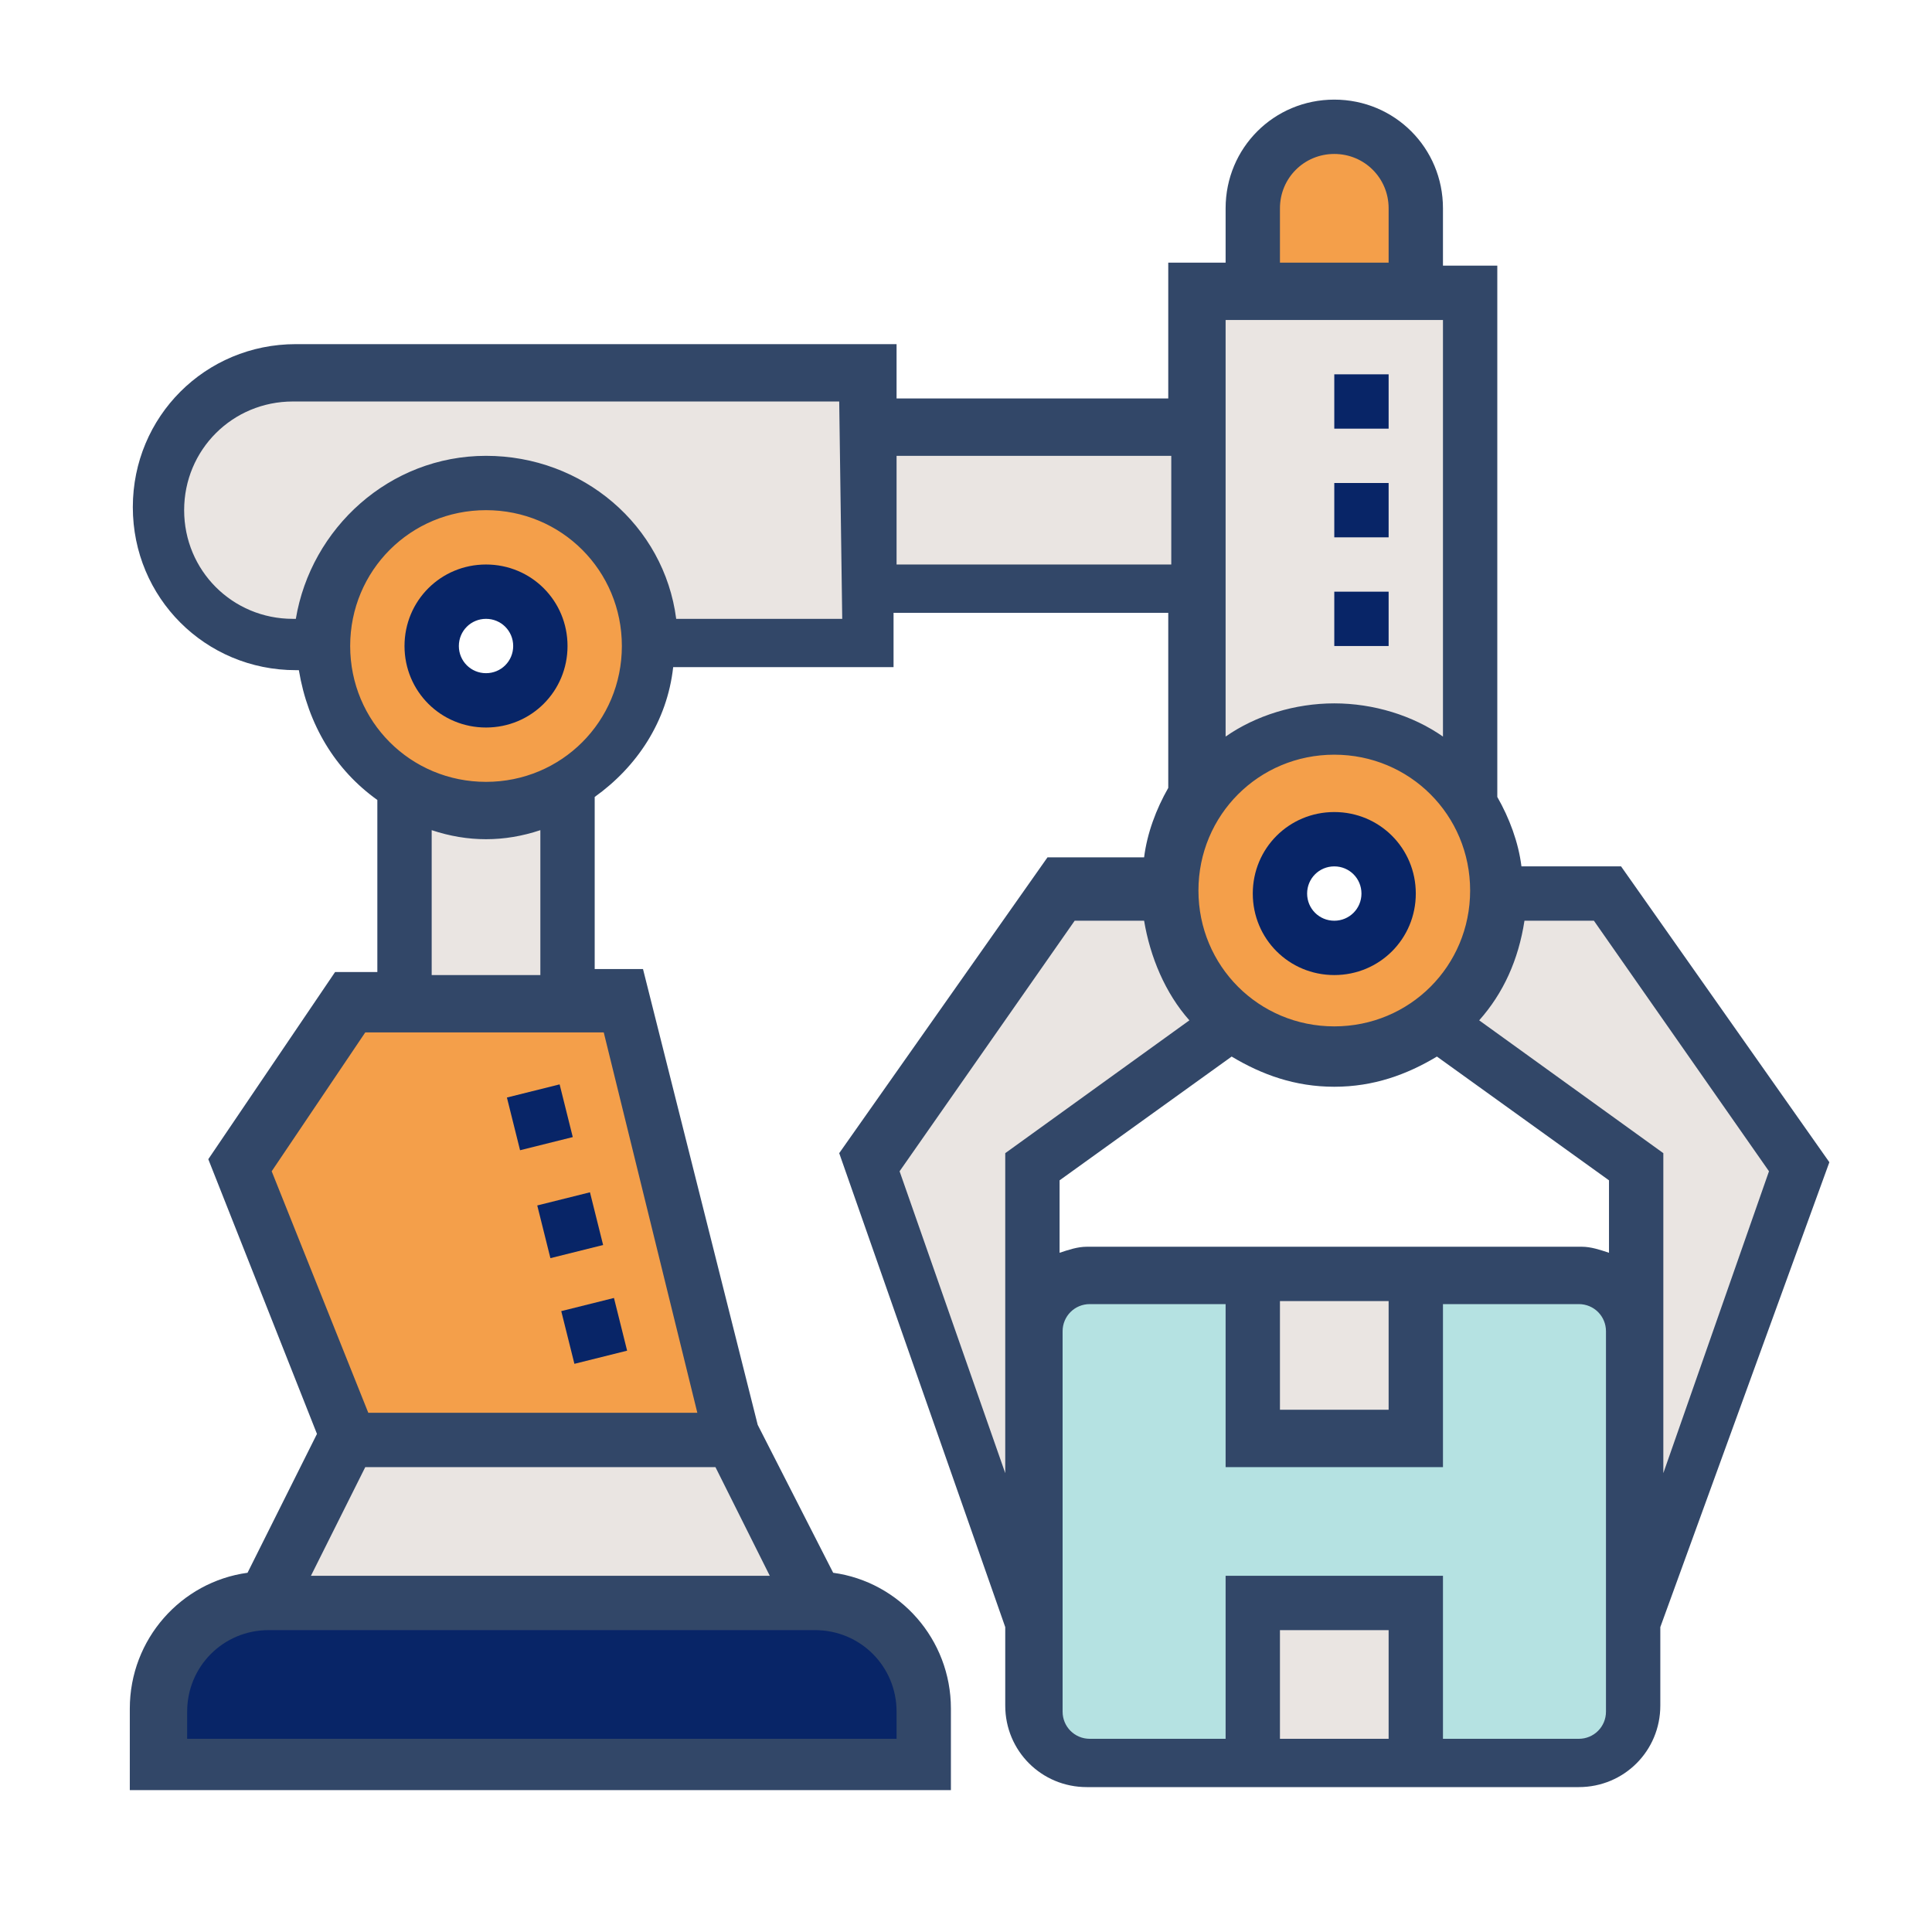 <?xml version="1.0" encoding="UTF-8"?> <!-- Generator: Adobe Illustrator 25.2.3, SVG Export Plug-In . SVG Version: 6.00 Build 0) --> <svg xmlns="http://www.w3.org/2000/svg" xmlns:xlink="http://www.w3.org/1999/xlink" id="Layer_1" x="0px" y="0px" viewBox="0 0 64 64" style="enable-background:new 0 0 64 64;" xml:space="preserve"> <style type="text/css"> .st0{fill:#082567;} .st1{fill:#F49F4A;} .st2{fill:#EAE5E2;} .st3{fill:#B5E2E2;} .st4{fill:#324768;} </style> <g id="Layer_5"> <g> <g> <path class="st0" d="M27,53.1c2,0,3.6,1.6,3.6,3.6v1.8H5.3v-1.8c0-2,1.6-3.6,3.6-3.6H27z"></path> <polygon class="st1" points="24.3,47.7 11.6,47.7 8,38.6 11.6,33.2 13.4,33.2 18.8,33.2 20.6,33.2 "></polygon> <polygon class="st2" points="24.3,47.7 27,53.1 8.9,53.1 11.6,47.7 "></polygon> <path class="st2" d="M18.8,26.1v7.1h-5.4v-7.1c0.8,0.5,1.7,0.7,2.7,0.7C17.1,26.9,18,26.6,18.8,26.1z"></path> <path class="st1" d="M46.9,6.9v2.7h-5.4V6.9c0-0.8,0.3-1.4,0.8-1.9s1.2-0.8,1.9-0.8C45.7,4.2,46.9,5.4,46.9,6.9z"></path> <rect x="28.8" y="14.2" class="st2" width="10.9" height="5.4"></rect> <path class="st2" d="M28.8,19.6v1.8h-7.2c0-3-2.4-5.4-5.4-5.4s-5.4,2.4-5.4,5.4H9.9c-2.5,0-4.5-2-4.5-4.5c0-1.2,0.5-2.4,1.3-3.2 c0.8-0.8,2-1.3,3.2-1.3h19v1.8L28.8,19.6L28.8,19.6z"></path> <path class="st2" d="M41.5,9.7h5.4h1.8v16.9c-1-1.5-2.6-2.4-4.5-2.4c-1.9,0-3.6,1-4.5,2.4v-7v-5.4V9.7 C39.7,9.7,41.5,9.7,41.5,9.7z"></path> <path class="st1" d="M16.1,16c3,0,5.4,2.4,5.4,5.4c0,2-1.1,3.8-2.7,4.7c-0.8,0.5-1.7,0.7-2.7,0.7s-1.9-0.3-2.7-0.7 c-1.6-0.9-2.7-2.7-2.7-4.7C10.7,18.4,13.1,16,16.1,16z M17.9,21.4c0-1-0.8-1.8-1.8-1.8s-1.8,0.8-1.8,1.8s0.8,1.8,1.8,1.8 S17.9,22.4,17.9,21.4z"></path> <path class="st1" d="M48.7,26.6c0.6,0.9,0.9,1.9,0.9,3c0,1.7-0.8,3.3-2.1,4.3c-0.9,0.7-2.1,1.2-3.4,1.2s-2.4-0.4-3.4-1.2 c-1.3-1-2.1-2.5-2.1-4.3c0-1.1,0.3-2.1,0.9-3c1-1.5,2.6-2.4,4.5-2.4C46.1,24.1,47.7,25.1,48.7,26.6z M46,29.6 c0-1-0.8-1.8-1.8-1.8s-1.8,0.8-1.8,1.8s0.8,1.8,1.8,1.8S46,30.6,46,29.6z"></path> <path class="st2" d="M34.2,51.3V54l-5.4-15.4l6.3-9.1c0,0,1.9,0,3.6,0c0,1.7,0.8,3.3,2.1,4.3c-3,2.1-6.6,4.8-6.6,4.8V44V51.3z"></path> <path class="st2" d="M59.6,38.6L54.2,54v-2.7v-7.2v-5.4l-6.6-4.8c1.3-1,2.1-2.5,2.1-4.3h3.6L59.6,38.6z"></path> <path class="st3" d="M52.3,58.5H36c-1,0-1.8-0.8-1.8-1.8V44c0-1,0.8-1.8,1.8-1.8h16.3c1,0,1.8,0.8,1.8,1.8v12.7 C54.1,57.7,53.3,58.5,52.3,58.5z"></path> <rect x="41.5" y="53.1" class="st2" width="5.4" height="5.4"></rect> <rect x="41.5" y="42.2" class="st2" width="5.4" height="5.4"></rect> </g> <g> <rect x="17" y="36.1" transform="matrix(0.97 -0.242 0.242 0.97 -8.434 5.454)" class="st0" width="1.8" height="1.8"></rect> <rect x="18" y="39.7" transform="matrix(0.97 -0.242 0.242 0.97 -9.27 5.779)" class="st0" width="1.8" height="1.8"></rect> <rect x="18.8" y="43.2" transform="matrix(0.97 -0.242 0.242 0.97 -10.098 6.078)" class="st0" width="1.8" height="1.8"></rect> <path class="st0" d="M16.1,18.7c-1.5,0-2.7,1.2-2.7,2.7s1.2,2.7,2.7,2.7s2.7-1.2,2.7-2.7S17.6,18.7,16.1,18.7z M16.1,22.3 c-0.5,0-0.9-0.4-0.9-0.9s0.4-0.9,0.9-0.9s0.9,0.4,0.9,0.9C17,21.9,16.6,22.3,16.1,22.3z"></path> <path class="st0" d="M44.2,32.3c1.5,0,2.7-1.2,2.7-2.7s-1.2-2.7-2.7-2.7s-2.7,1.2-2.7,2.7S42.7,32.3,44.2,32.3z M44.2,28.7 c0.5,0,0.9,0.4,0.9,0.9s-0.4,0.9-0.9,0.9s-0.9-0.4-0.9-0.9S43.7,28.7,44.2,28.7z"></path> <path class="st4" d="M60.6,38.5l-6.9-9.8h-3.3c-0.1-0.8-0.4-1.6-0.8-2.3V8.8h-1.8V6.9c0-2-1.6-3.6-3.6-3.6s-3.6,1.6-3.6,3.6v1.8 h-1.9v4.5h-9v-1.8H9.8c-3,0-5.4,2.4-5.4,5.4s2.4,5.4,5.4,5.4h0.1c0.3,1.8,1.2,3.3,2.6,4.3v5.7h-1.4l-4.2,6.2l3.6,9.1l-2.3,4.6 c-2.2,0.3-3.9,2.2-3.9,4.5v2.7h27.2v-2.7c0-2.3-1.7-4.2-3.9-4.5l-2.5-4.9l-3.8-15.1h-1.6v-5.7c1.4-1,2.4-2.5,2.6-4.3h7.3v-1.8 h9.1v5.8c-0.4,0.7-0.7,1.5-0.8,2.3h-3.2l-6.9,9.8l5.5,15.7v2.6c0,1.5,1.2,2.7,2.7,2.7h16.3c1.5,0,2.7-1.2,2.7-2.7v-2.6L60.6,38.5 z M42.4,43.1H46v3.6h-3.6V43.1z M36,41.3c-0.3,0-0.6,0.1-0.9,0.2v-2.4l5.7-4.1c1,0.6,2.1,1,3.4,1s2.4-0.4,3.4-1l5.7,4.1v2.4 c-0.3-0.1-0.6-0.2-0.9-0.2H36z M44.2,25c2.5,0,4.5,2,4.5,4.5s-2,4.5-4.5,4.5s-4.5-2-4.5-4.5S41.7,25,44.2,25z M58.6,38.8l-3.5,10 v-4.7v-5.9L49,33.8c0.8-0.9,1.3-2,1.5-3.3h2.3L58.6,38.8z M42.4,6.9c0-1,0.8-1.8,1.8-1.8S46,5.9,46,6.9v1.8h-3.6 C42.4,8.7,42.4,6.9,42.4,6.9z M47.8,10.6v13.8c-1-0.7-2.3-1.1-3.6-1.1c-1.3,0-2.6,0.4-3.6,1.1V10.6H47.8z M29.7,56.7v0.9H6.2 v-0.9c0-1.5,1.2-2.7,2.7-2.7H27C28.5,54,29.7,55.2,29.7,56.7z M25.5,52.2H10.3l1.8-3.6h11.6L25.5,52.2z M23.1,46.8H12.2l-3.2-8 l3.1-4.6H20L23.1,46.8z M17.9,32.3h-3.6v-4.8c0.6,0.2,1.2,0.3,1.8,0.3s1.2-0.1,1.8-0.3V32.3z M16.1,25.9c-2.5,0-4.5-2-4.5-4.5 s2-4.5,4.5-4.5s4.5,2,4.5,4.5S18.6,25.9,16.1,25.9z M27.9,20.5h-5.5c-0.4-3.1-3.1-5.4-6.3-5.4s-5.8,2.4-6.3,5.4H9.7 c-2,0-3.6-1.6-3.6-3.6s1.6-3.6,3.6-3.6h18.1L27.9,20.5L27.9,20.5z M29.7,18.7v-3.6h9.1v3.6H29.7z M35.6,30.5h2.3 c0.2,1.2,0.7,2.4,1.5,3.3l-6.1,4.4v5.9v4.7l-3.5-10L35.6,30.5z M46,57.6h-3.6V54H46V57.6z M53.2,56.7c0,0.5-0.4,0.9-0.9,0.9h-4.5 v-5.4h-7.2v5.4h-4.5c-0.5,0-0.9-0.4-0.9-0.9v-5.4v-7.2c0-0.5,0.4-0.9,0.9-0.9h4.5v5.4h7.2v-5.4h4.5c0.5,0,0.9,0.4,0.9,0.9v7.2 C53.2,51.3,53.2,56.7,53.2,56.7z"></path> <rect x="44.2" y="19.6" class="st0" width="1.8" height="1.8"></rect> <rect x="44.2" y="16" class="st0" width="1.8" height="1.8"></rect> <rect x="44.2" y="12.4" class="st0" width="1.8" height="1.8"></rect> </g> </g> <g id="idea"> <g> <g> <g> <path class="st4" d="M128.8,15.1c0-10.5-8.4-19-18.9-19c-1.5,0-2.9,0.2-4.3,0.5c-1.9-0.6-3.9-0.9-5.9-0.9 C91.5-4.4,84.1,0.6,81,8.2c-2.4,0.6-4.2,3.9-4.2,7.9s1.8,7.2,4.1,7.9L77,30c-0.3,0.4-0.2,0.9,0.1,1.3l1.7,1.6v5.2 c0,3.9,3.1,7,7,7h6.9l0.1,10c0,0.5,0.5,1,1,1h18.1c0.4,0,0.8-0.3,0.9-0.7c2.4-1.2,4-3.6,4-6.3V49c1.2-0.2,2-1.3,2-2.4 c0-0.5-0.2-1.1-0.5-1.5c0.7-0.9,0.7-2.1,0-3c0.7-0.9,0.7-2.1,0-3c0.3-0.4,0.5-1,0.5-1.5c0-1.2-0.8-2.2-2-2.4v-2.4 C124,29.9,128.8,22.9,128.8,15.1z M116.3,37.1c0.3,0,0.5,0.2,0.5,0.5s-0.2,0.5-0.5,0.5h-13c-0.3,0-0.5-0.2-0.5-0.5 s0.2-0.5,0.5-0.5H116.3z M116.8,40.6c0,0.3-0.2,0.5-0.5,0.5h-13c-0.3,0-0.5-0.2-0.5-0.5s0.2-0.5,0.5-0.5h13 C116.6,40.1,116.8,40.3,116.8,40.6z M116.8,43.6c0,0.3-0.2,0.5-0.5,0.5h-13c-0.3,0-0.5-0.2-0.5-0.5s0.2-0.5,0.5-0.5h13 C116.6,43.1,116.8,43.3,116.8,43.6z M109.8,17.1c-1.7,0-3-1.3-3-3s1.3-3,3-3c1.7,0,3,1.3,3,3S111.5,17.1,109.8,17.1z M111.9,53.6C111.8,53.6,111.8,53.6,111.9,53.6c-0.3,0-0.5,0.1-0.6,0.2c-0.5,0.2-1,0.3-1.5,0.3c-2.8,0-5-2.2-5-5h10 C114.8,51.1,113.6,52.8,111.9,53.6z M116.3,47.1h-13c-0.3,0-0.5-0.2-0.5-0.5s0.2-0.5,0.5-0.5h13c0.3,0,0.5,0.2,0.5,0.5 S116.6,47.1,116.3,47.1z M110.8,19c2.7-0.6,4.5-3.2,3.9-5.9s-3.2-4.5-5.9-3.9c-2.7,0.6-4.5,3.2-3.9,5.9c0.4,2,1.9,3.5,3.9,3.9 v6.1h-0.2l-0.5-2.6c-0.1-0.3-0.3-0.6-0.6-0.7l-1.5-0.6c-0.2-0.1-0.3-0.1-0.4-0.1c-0.2,0-0.4,0.1-0.6,0.2l-2.2,1.5l-1.7-1.7 l1.5-2.2c0.2-0.3,0.2-0.6,0.1-0.9l-0.6-1.5c-0.1-0.3-0.4-0.5-0.7-0.6l-2.6-0.6v-2.4l2.6-0.5c0.3-0.1,0.6-0.3,0.7-0.6l0.6-1.5 c0.1-0.3,0.1-0.7-0.1-0.9l-1.5-2.2l1.7-1.7L105,7c0.3,0.2,0.6,0.2,0.9,0.1l1.5-0.6c0.3-0.1,0.5-0.4,0.6-0.7l0.6-2.7h2.4 l0.5,2.6c0.1,0.3,0.3,0.6,0.6,0.7l1.5,0.6c0.3,0.1,0.7,0.1,0.9-0.1l2.2-1.5l1.7,1.7l-1.5,2.2c0,0,0,0.1-0.1,0.1c0,0,0,0,0,0.1 s-0.1,0.3-0.1,0.4v0.2c0,0.3,0.1,0.5,0.3,0.7l0.4,1c0.1,0.3,0.4,0.5,0.7,0.6l2.6,0.5v2.4l-2.6,0.5c-0.3,0.1-0.6,0.3-0.7,0.6 l-0.6,1.5c-0.1,0.3-0.1,0.7,0.1,0.9l1.5,2.2l-1.7,1.7l-2.2-1.5c-0.3-0.2-0.6-0.2-0.9-0.1l-1.5,0.6c-0.3,0.1-0.5,0.4-0.6,0.7 l-0.5,2.7h-0.2V19z"></path> </g> </g> </g> </g> <path class="st1" d="M110.9,19.1c2.7-0.6,4.5-3.2,3.9-5.9s-3.2-4.5-6-3.9c-2.7,0.6-4.5,3.2-3.9,5.9c0.4,2,1.9,3.5,3.9,3.9v6.1h-0.2 l-0.5-2.6c-0.1-0.3-0.3-0.6-0.6-0.7l-1.5-0.6c-0.2-0.1-0.3-0.1-0.4-0.1c-0.2,0-0.4,0.1-0.6,0.2l-2.2,1.5l-1.7-1.7l1.5-2.2 c0.2-0.3,0.2-0.6,0.1-0.9l-0.6-1.5c-0.1-0.3-0.4-0.5-0.7-0.6l-2.7-0.6V13l2.6-0.5c0.3-0.1,0.6-0.3,0.7-0.6l0.6-1.5 c0.1-0.3,0.1-0.7-0.1-0.9L101,7.3l1.7-1.7l2.2,1.5c0.3,0.2,0.6,0.2,0.9,0.1l1.5-0.6c0.3-0.1,0.5-0.4,0.6-0.7l0.6-2.7h2.4l0.5,2.6 c0.1,0.3,0.3,0.6,0.6,0.7l1.5,0.6c0.3,0.1,0.7,0.1,0.9-0.1l2.2-1.5l1.7,1.7l-1.5,2.2c0,0,0,0.1-0.1,0.1c0,0,0,0,0,0.1 s-0.1,0.3-0.1,0.4v0.2c0,0.3,0.1,0.5,0.3,0.7l0.4,1c0.1,0.3,0.4,0.5,0.7,0.6l2.6,0.5v2.4l-2.4,0.5c-0.3,0.1-0.6,0.3-0.7,0.6 l-0.6,1.5c-0.1,0.3-0.1,0.7,0.1,0.9l1.5,2.2l-1.7,1.7l-2.2-1.5c-0.3-0.2-0.6-0.2-0.9-0.1l-1.5,0.6c-0.3,0.1-0.5,0.4-0.6,0.7 l-0.5,2.7h-0.2C110.9,25.2,110.9,19.1,110.9,19.1z"></path> </g> <g id="Layer_4"> <g> <ellipse class="st3" cx="81.4" cy="16.1" rx="3.4" ry="6.7"></ellipse> </g> </g> <g id="Layer_3"> <path class="st2" d="M126.7,15.5c0,7.2-4.5,13.6-11.3,16c-0.3,0.1-0.5,0.3-0.6,0.6l0,0c0,0.1-0.1,0.2-0.1,0.3l0,0v3h-4v-8h0.2 c1,0,1.8-0.7,2-1.6l0.4-2l0.5-0.2l1.7,1.2c0.8,0.5,1.8,0.4,2.5-0.2l1.7-1.7c0.7-0.7,0.8-1.7,0.3-2.5l-1.2-1.7l0.2-0.5l2-0.4 c0.9-0.2,1.6-1,1.6-2v-2.4c0-1-0.7-1.8-1.6-2l-2-0.4l-0.2-0.5l1.2-1.7c0.5-0.8,0.4-1.8-0.2-2.5l-1.7-1.8c-0.7-0.7-1.7-0.8-2.5-0.2 l-1.7,1.2l-0.5-0.2l-0.4-2c-0.2-0.9-1-1.6-2-1.6h-2.4c-1,0-1.8,0.7-2,1.6l-0.4,2l-0.5,0.2L104,4.3c-0.8-0.5-1.8-0.4-2.5,0.2 l-1.8,1.6c-0.7,0.7-0.8,1.7-0.3,2.5l1.2,1.7l-0.2,0.5l-2,0.4c-0.9,0.2-1.6,1-1.6,2v2.4c0,1,0.7,1.8,1.6,2l2,0.4l0.2,0.5l-1.2,1.7 C98.9,21,99,22,99.6,22.7l1.7,1.7c0.7,0.7,1.7,0.8,2.5,0.3l1.7-1.2l0.5,0.2l0.4,2c0.2,0.9,1,1.6,2,1.6h0.3v8h-4v-3l0,0 c0-0.1,0-0.2-0.1-0.3l0,0c-0.1-0.3-0.3-0.5-0.6-0.6c-8.8-3-13.5-12.7-10.3-21.6c3.2-8.9,12.8-13.5,21.7-10.3 C122.2,1.9,126.7,8.3,126.7,15.5z"></path> </g> <g id="Layer_2_1_"> <path class="st1" d="M94.5,54.3l-0.1-10c0-0.5-0.5-1-1-1h-7.9c-2.8,0-5-2.2-5-5v-5.6c0-0.3-0.1-0.5-0.3-0.7l-1.4-1.4l4.3-6.5 c0-0.1,0.1-0.2,0.1-0.3c2-1.1,3.3-4,3.3-7.5c0-3.8-1.6-6.8-3.7-7.7c2.9-6.5,9.4-10.7,16.6-10.7c0.7,0,1.5,0.1,2.2,0.1 c-9.5,4.4-13.7,15.6-9.4,25.1c2,4.5,5.7,8,10.3,9.8v2.4c-1.2,0.2-2,1.3-2,2.5c0,0.5,0.2,1.1,0.5,1.5c-0.7,0.9-0.7,2.1,0,3 c-0.7,0.9-0.7,2.1,0,3c-0.3,0.4-0.5,1-0.5,1.5c0,1.2,0.8,2.2,2,2.4v0.1c0,1.9,0.8,3.7,2.1,5H94.5z"></path> </g> <g id="Layer_6"> <path class="st1" d="M82.4,17.1c0.6,0,1-0.4,1-1c0-0.6-0.4-1-1-1c0-0.6-0.4-1-1-1c-0.6,0-1,0.4-1,1c-0.6,0-1,0.4-1,1 c0,0.6,0.4,1,1,1c0,0.6,0.4,1,1,1C82,18.1,82.4,17.7,82.4,17.1z"></path> </g> </svg> 